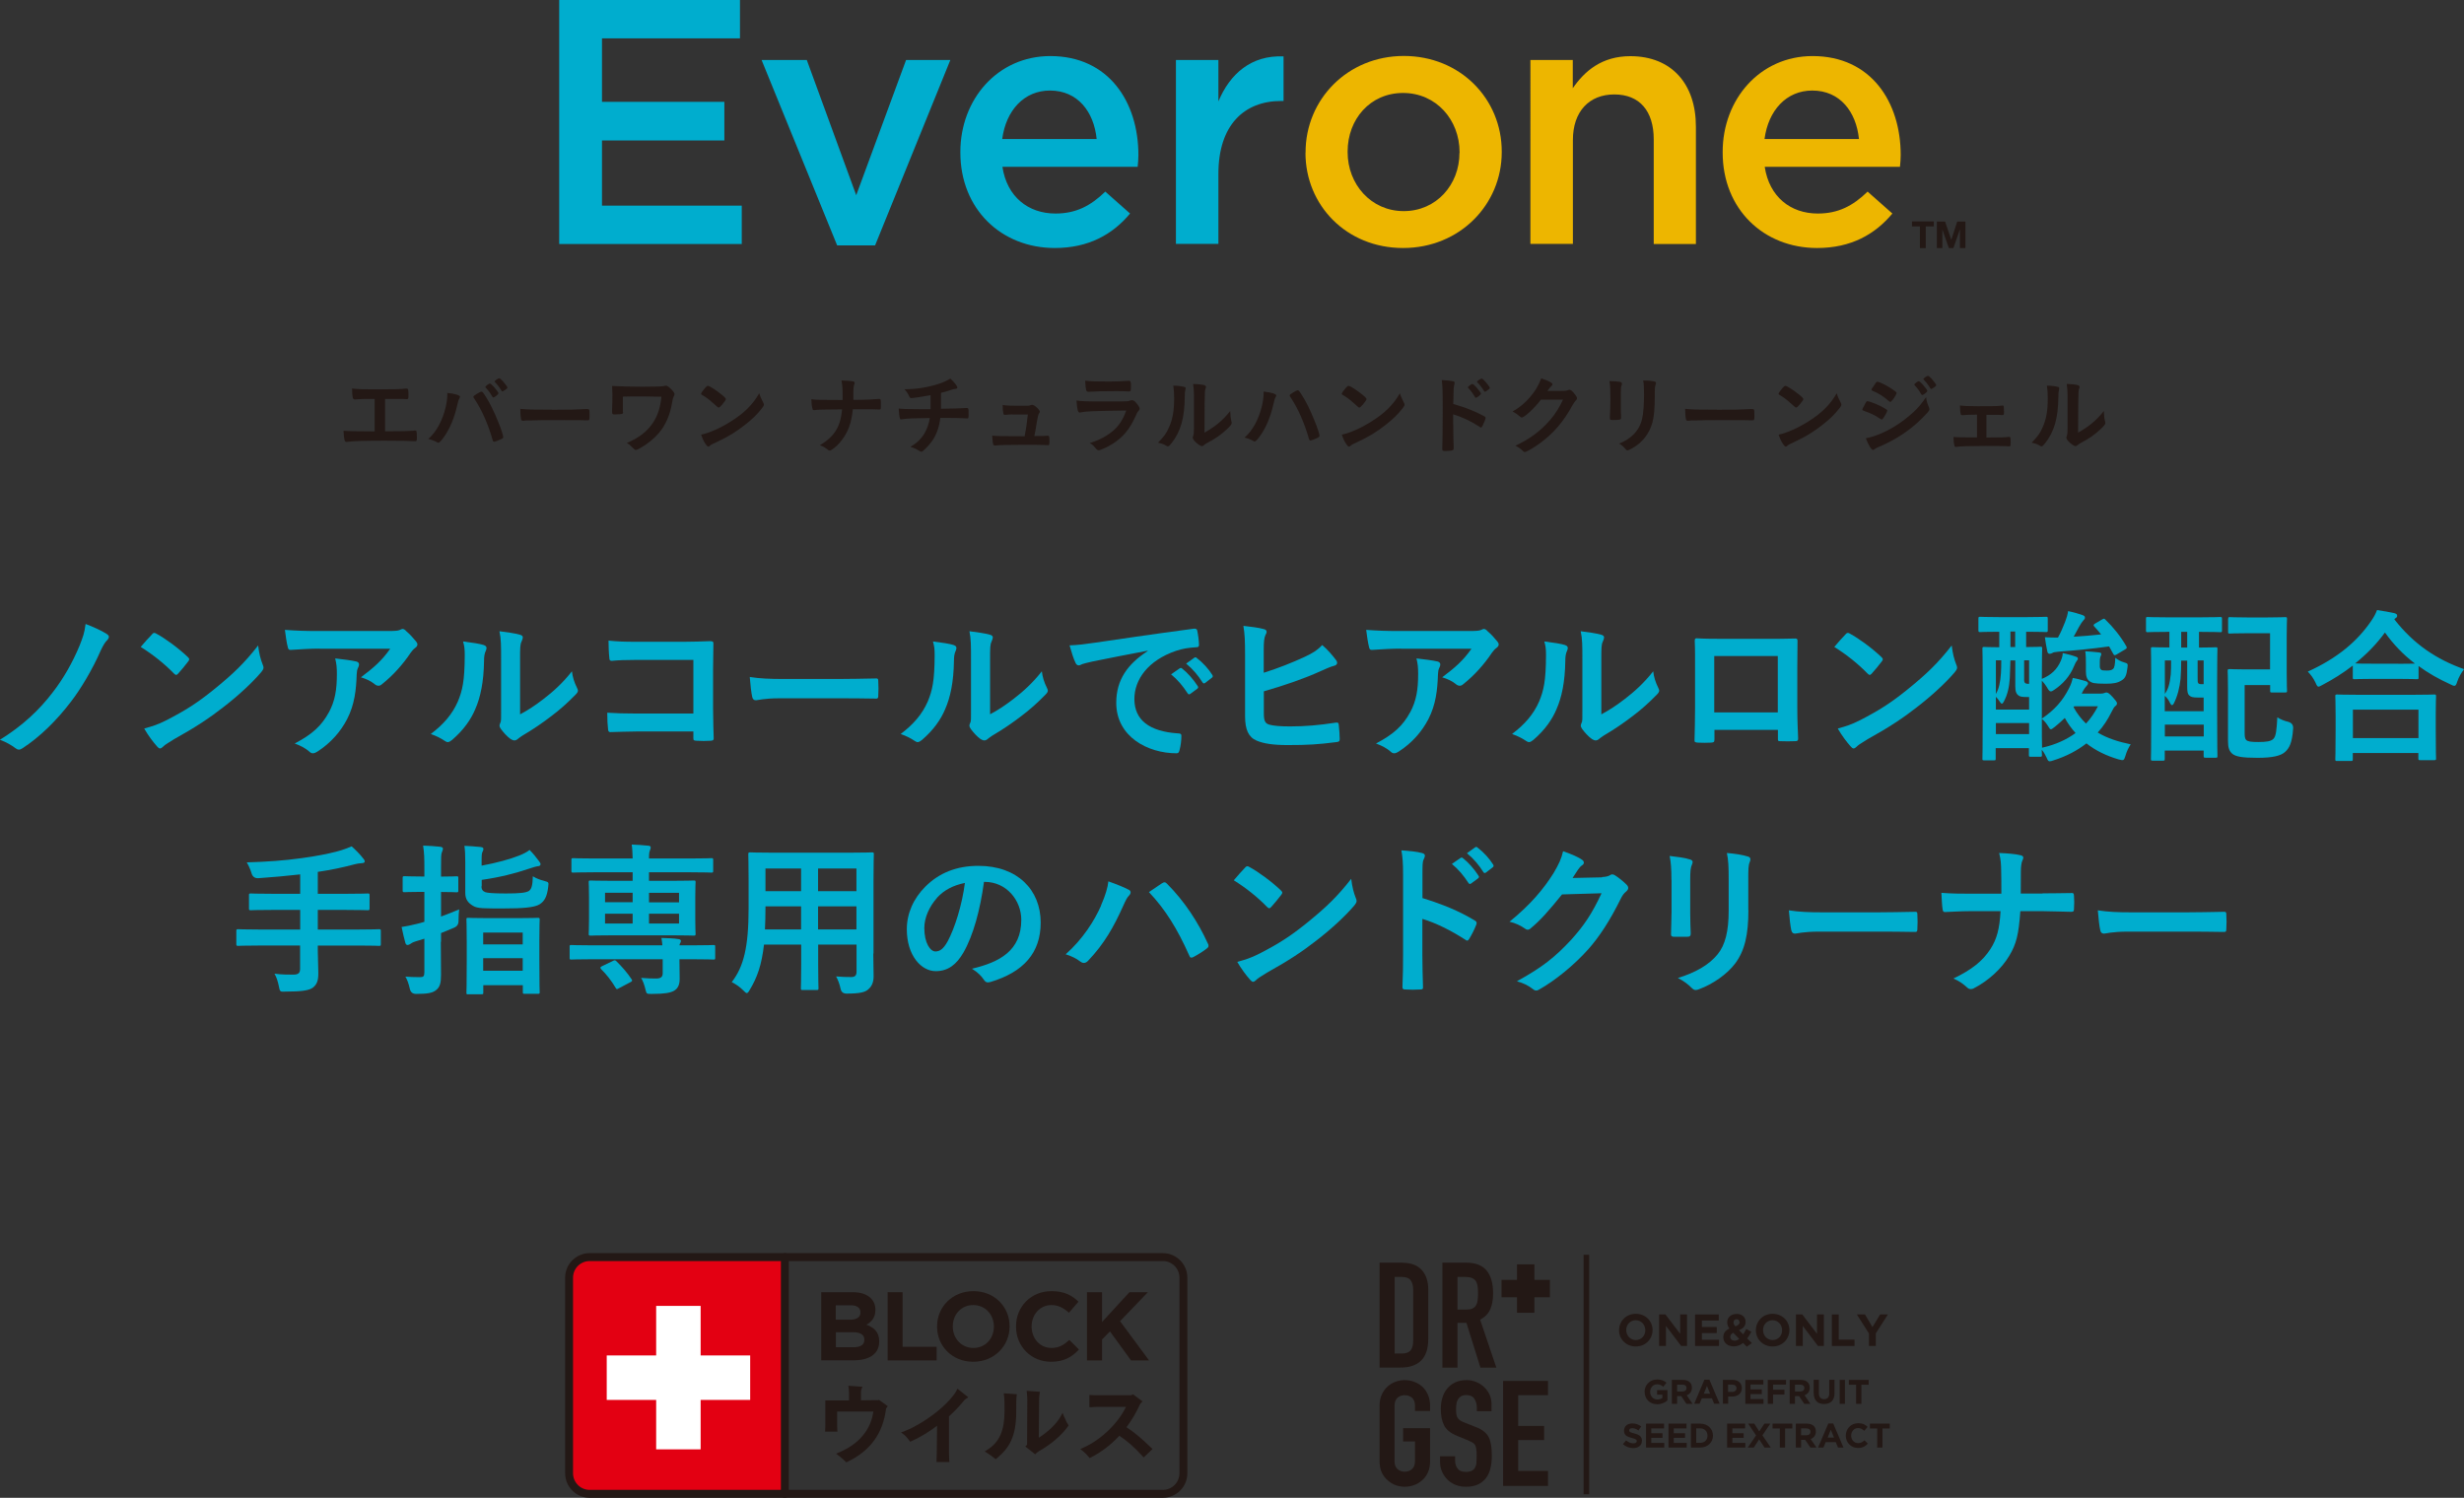 <?xml version="1.0" encoding="UTF-8"?><svg id="_レイヤー_2" xmlns="http://www.w3.org/2000/svg" viewBox="0 0 233.76 142.11"><rect x="0" y="0" width="233.76" height="142.11" fill="#333333" stroke="none"/><defs><style>.cls-1{fill:#00adce;}.cls-2{fill:#fff;}.cls-3{fill:#edb600;}.cls-4{fill:#e30012;}.cls-5{fill:#231815;}.cls-6{stroke-miterlimit:10;stroke-width:.53px;}.cls-6,.cls-7{fill:none;stroke:#231815;}.cls-7{stroke-linecap:round;stroke-linejoin:round;stroke-width:.75px;}</style></defs><g id="_レイヤー_1-2"><path class="cls-1" d="m10.14,60.16c.12.08.19.17.19.26s-.05.17-.11.26c-.28.28-.42.53-.67,1.05-.74,1.71-1.91,3.69-2.87,4.91-1.32,1.72-2.9,3.29-4.56,4.36-.11.08-.22.12-.33.12s-.22-.05-.33-.14c-.37-.28-.9-.59-1.47-.79,2.19-1.36,3.75-2.85,5.01-4.5,1.01-1.3,1.88-2.82,2.56-4.46.29-.76.45-1.13.56-2.03.73.28,1.44.59,2.01.95Z"/><path class="cls-1" d="m14.43,60.17c.06-.08.14-.12.22-.12.06,0,.12.03.2.08.79.42,2.08,1.36,2.96,2.2.09.09.14.15.14.22s-.03.12-.09.2c-.23.31-.74.93-.96,1.16-.08.08-.12.12-.19.12s-.12-.05-.2-.12c-.93-.96-2.05-1.84-3.16-2.53.34-.42.79-.9,1.09-1.21Zm1.35,8.17c1.89-.98,2.9-1.63,4.46-2.88,1.89-1.53,2.93-2.53,4.25-4.22.09.77.23,1.3.43,1.81.05.11.08.2.08.29,0,.14-.08.26-.25.47-.82.96-2.15,2.2-3.57,3.29-1.29,1.01-2.59,1.88-4.68,3.04-.7.42-.9.57-1.04.71-.09.09-.19.16-.28.16-.08,0-.17-.06-.26-.17-.39-.43-.87-1.07-1.24-1.72.79-.22,1.27-.36,2.09-.78Z"/><path class="cls-1" d="m30.33,61.54c-.88,0-1.83.06-2.74.12-.19.02-.25-.09-.28-.23-.12-.43-.22-1.21-.28-1.67,1.05.08,1.91.11,3.15.11h6.65c.65,0,.92-.03,1.07-.09.08-.03.22-.11.29-.11.12,0,.25.09.36.22.34.29.64.62.93.98.08.09.12.19.12.28,0,.12-.08.23-.22.33-.17.12-.29.28-.42.45-.73,1.1-1.69,2.17-2.73,2.99-.09.09-.2.14-.33.14s-.26-.06-.37-.16c-.39-.31-.78-.48-1.29-.64,1.24-.93,2-1.6,2.78-2.71h-6.7Zm.87,6.05c.59-1.1.76-2.15.76-3.66,0-.57-.03-.93-.16-1.46.76.08,1.57.19,2,.29.2.05.26.16.26.29,0,.09-.03.19-.08.28-.11.22-.12.37-.14.64-.05,1.5-.2,2.88-.91,4.26-.6,1.16-1.54,2.26-2.82,3.08-.14.09-.28.16-.43.16-.11,0-.22-.05-.31-.14-.37-.33-.82-.57-1.41-.79,1.69-.88,2.57-1.72,3.24-2.96Z"/><path class="cls-1" d="m45.91,61.21c.26.08.29.26.2.48-.17.34-.19.68-.19,1.05-.03,1.94-.33,3.41-.84,4.56-.4.95-1.08,1.95-2.2,2.91-.16.12-.28.2-.4.2-.09,0-.19-.05-.29-.12-.39-.26-.76-.45-1.32-.65,1.21-.92,2.03-1.86,2.57-3.09.43-1.05.64-1.91.65-4.39,0-.59-.03-.84-.16-1.3.88.11,1.6.22,1.97.34Zm3.44,6.56c.76-.4,1.47-.88,2.2-1.44.93-.71,1.84-1.53,2.71-2.64.06.54.22,1.05.48,1.57.05.11.09.19.09.26,0,.11-.06.22-.23.39-.77.79-1.49,1.43-2.29,2.03-.81.62-1.67,1.22-2.76,1.86-.28.19-.31.22-.45.33-.09.08-.2.12-.31.12-.09,0-.2-.05-.33-.12-.34-.23-.7-.64-.93-.95-.09-.14-.14-.23-.14-.33,0-.08.02-.14.06-.23.11-.2.09-.39.09-1.18v-4.85c0-1.35,0-1.98-.16-2.7.62.08,1.47.19,1.94.33.2.05.28.14.28.26,0,.09-.05.23-.12.39-.14.29-.14.6-.14,1.72v5.18Z"/><path class="cls-1" d="m65.78,62.61h-5.41c-1.05,0-1.78.03-2.33.09-.17,0-.23-.08-.23-.26-.05-.42-.08-1.15-.08-1.66.93.09,1.47.11,2.59.11h4.6c.81,0,1.63-.03,2.45-.06.25,0,.33.06.31.26,0,.82-.03,1.63-.03,2.45v3.71c0,1.13.05,2.37.06,2.81,0,.15-.06.2-.28.22-.43.03-.93.03-1.36,0-.25-.02-.29-.03-.29-.26v-.62h-5.33c-.98,0-1.8.05-2.54.06-.14,0-.2-.06-.22-.23-.05-.4-.08-.96-.08-1.61.73.05,1.63.08,2.85.08h5.32v-5.07Z"/><path class="cls-1" d="m74,66.25c-1.54,0-2.12.19-2.28.19-.19,0-.31-.09-.36-.33-.08-.36-.17-1.08-.23-1.88,1.01.15,1.78.19,3.35.19h4.99c1.18,0,2.37-.03,3.57-.05.23-.02.28.03.28.22.03.47.03.99,0,1.46,0,.19-.06.25-.28.23-1.16-.02-2.31-.03-3.46-.03h-5.58Z"/><path class="cls-1" d="m90.49,61.21c.26.08.29.26.2.48-.17.34-.19.68-.19,1.05-.03,1.94-.33,3.41-.84,4.56-.4.95-1.08,1.95-2.2,2.91-.16.12-.28.2-.4.2-.09,0-.19-.05-.29-.12-.39-.26-.76-.45-1.32-.65,1.21-.92,2.03-1.86,2.57-3.09.43-1.05.64-1.91.65-4.39,0-.59-.03-.84-.16-1.3.88.11,1.6.22,1.97.34Zm3.44,6.56c.76-.4,1.47-.88,2.2-1.44.93-.71,1.84-1.53,2.71-2.64.06.54.22,1.05.48,1.57.05.11.09.19.09.26,0,.11-.06.22-.23.39-.77.79-1.49,1.43-2.29,2.03-.81.62-1.67,1.22-2.76,1.86-.28.19-.31.22-.45.33-.09.08-.2.12-.31.12-.09,0-.2-.05-.33-.12-.34-.23-.7-.64-.93-.95-.09-.14-.14-.23-.14-.33,0-.08.01-.14.06-.23.11-.2.09-.39.09-1.18v-4.85c0-1.35,0-1.98-.15-2.7.62.08,1.47.19,1.94.33.2.05.28.14.28.26,0,.09-.05.23-.12.39-.14.29-.14.6-.14,1.72v5.18Z"/><path class="cls-1" d="m108.86,61.74c-1.89.36-3.55.68-5.21,1.02-.59.14-.74.17-.98.25-.11.05-.22.12-.34.12-.11,0-.23-.09-.29-.23-.2-.42-.37-.96-.57-1.67.79-.03,1.25-.09,2.46-.26,1.91-.28,5.32-.79,9.32-1.32.23-.03.31.06.33.17.08.36.16.93.17,1.36,0,.19-.09.23-.29.23-.73.05-1.22.12-1.89.34-2.64.9-3.95,2.71-3.95,4.57,0,2,1.43,3.08,4.12,3.26.25,0,.34.06.34.23,0,.4-.06.95-.17,1.33-.05.23-.11.33-.29.33-2.73,0-5.72-1.57-5.72-4.79,0-2.2,1.1-3.69,2.98-4.91v-.03Zm3.07,1.67c.08-.06.14-.05.23.03.48.37,1.04.99,1.47,1.66.06.09.06.17-.05.25l-.65.48c-.11.08-.19.06-.26-.05-.46-.71-.96-1.3-1.57-1.8l.82-.57Zm1.38-1.01c.09-.06.14-.05.23.03.57.43,1.13,1.05,1.47,1.6.06.09.08.19-.05.28l-.62.48c-.12.09-.2.05-.26-.05-.42-.67-.92-1.26-1.55-1.78l.78-.56Z"/><path class="cls-1" d="m119.92,63.82c1.36-.43,2.62-.93,3.86-1.5.84-.4,1.22-.65,1.66-1.12.54.45,1.05,1.08,1.29,1.4.19.22.17.48-.14.56-.43.11-.87.33-1.29.51-1.54.7-3.35,1.33-5.4,1.92v2.06c0,.73.11.98.51,1.1.4.11,1.01.17,1.95.17,1.46,0,2.76-.11,4.37-.36.23-.03.26.03.28.22.05.43.09,1.02.09,1.35,0,.2-.09.26-.33.28-1.75.22-2.65.28-4.6.28-1.38,0-2.29-.14-2.95-.42-.78-.33-1.1-1.05-1.1-2.33v-5.72c0-1.47-.03-2.06-.16-2.84.73.08,1.46.17,1.95.31.34.08.28.34.14.57-.12.25-.16.67-.16,1.4v2.16Z"/><path class="cls-1" d="m132.91,61.54c-.88,0-1.83.06-2.74.12-.19.02-.25-.09-.28-.23-.12-.43-.22-1.21-.28-1.67,1.05.08,1.91.11,3.15.11h6.65c.65,0,.92-.03,1.07-.09.08-.03.22-.11.29-.11.12,0,.25.09.36.22.34.29.64.62.93.98.08.09.12.19.12.28,0,.12-.08.23-.22.33-.17.12-.29.28-.42.45-.73,1.1-1.69,2.17-2.73,2.99-.09.09-.2.14-.33.14s-.26-.06-.37-.16c-.39-.31-.78-.48-1.29-.64,1.24-.93,2-1.6,2.78-2.71h-6.7Zm.87,6.05c.59-1.1.76-2.15.76-3.66,0-.57-.03-.93-.16-1.46.76.08,1.57.19,2,.29.2.05.26.16.26.29,0,.09-.03.19-.08.28-.11.22-.12.37-.14.64-.05,1.5-.2,2.88-.91,4.26-.6,1.16-1.54,2.26-2.82,3.08-.14.09-.28.16-.43.16-.11,0-.22-.05-.31-.14-.37-.33-.82-.57-1.41-.79,1.69-.88,2.57-1.72,3.24-2.96Z"/><path class="cls-1" d="m148.49,61.21c.26.08.29.26.2.48-.17.34-.19.68-.19,1.05-.03,1.94-.33,3.41-.84,4.56-.4.95-1.08,1.95-2.2,2.91-.16.12-.28.2-.4.2-.09,0-.19-.05-.29-.12-.39-.26-.76-.45-1.32-.65,1.21-.92,2.03-1.86,2.57-3.09.43-1.05.64-1.91.65-4.39,0-.59-.03-.84-.16-1.3.88.11,1.6.22,1.97.34Zm3.44,6.56c.76-.4,1.47-.88,2.2-1.44.93-.71,1.84-1.53,2.71-2.64.06.54.22,1.05.48,1.57.05.11.09.19.09.26,0,.11-.06.22-.23.39-.77.79-1.49,1.43-2.29,2.03-.81.62-1.67,1.22-2.76,1.86-.28.19-.31.22-.45.33-.09.08-.2.12-.31.12-.09,0-.2-.05-.33-.12-.34-.23-.7-.64-.93-.95-.09-.14-.14-.23-.14-.33,0-.08.02-.14.06-.23.11-.2.09-.39.09-1.18v-4.85c0-1.35,0-1.98-.16-2.7.62.08,1.47.19,1.94.33.2.05.28.14.28.26,0,.09-.05.23-.12.39-.14.29-.14.6-.14,1.72v5.18Z"/><path class="cls-1" d="m162.65,69.23v.92c0,.26-.06.29-.34.31-.39.02-.84.02-1.22,0-.26-.02-.34-.05-.33-.23.02-.81.05-1.91.05-3.08v-3.8c0-.84.01-1.67-.03-2.57,0-.16.06-.22.17-.22.82.05,1.74.05,2.77.05h3.69c1.01,0,2.19,0,2.92-.03.17,0,.22.08.2.31,0,.76-.02,1.6-.02,2.51v3.71c0,1.35.05,2.11.08,2.95,0,.22-.08.26-.29.26-.46.02-.96.02-1.43,0-.19,0-.2-.03-.2-.25v-.82h-6.01Zm6.01-6.99h-6.03v5.35h6.03v-5.35Z"/><path class="cls-1" d="m175.1,60.17c.06-.08.14-.12.22-.12.06,0,.12.03.2.08.79.42,2.08,1.36,2.96,2.2.09.09.14.15.14.22s-.03.12-.09.2c-.23.31-.74.93-.96,1.16-.08.08-.12.12-.19.12s-.12-.05-.2-.12c-.93-.96-2.05-1.84-3.16-2.53.34-.42.79-.9,1.08-1.21Zm1.35,8.17c1.89-.98,2.9-1.63,4.46-2.88,1.89-1.53,2.93-2.53,4.25-4.22.09.77.23,1.3.43,1.81.05.11.08.2.08.29,0,.14-.08.26-.25.47-.82.96-2.15,2.2-3.57,3.29-1.29,1.01-2.59,1.88-4.68,3.04-.7.42-.9.57-1.04.71-.09.09-.19.16-.28.16-.08,0-.17-.06-.26-.17-.39-.43-.87-1.07-1.24-1.72.79-.22,1.27-.36,2.09-.78Z"/><path class="cls-1" d="m192.22,59.92v1.47c.9,0,1.24-.03,1.35-.03.16,0,.17.02.17.17,0,.09-.03.79-.03,2.82v.06c.88-.36,1.46-.9,1.81-1.74.12-.29.17-.51.17-.71.47.11.85.2,1.21.33.19.06.23.12.23.19,0,.08-.02.12-.09.2-.09.11-.17.26-.28.53-.39.95-1.05,1.69-1.89,2.25-.14.09-.23.14-.31.14-.12,0-.22-.12-.37-.4-.12-.2-.31-.45-.48-.62v3.6c1.19-.81,1.97-1.67,2.59-2.9.19-.37.28-.67.34-.96.45.08.82.19,1.19.29.17.06.26.12.26.22,0,.11-.06.17-.17.29-.09.09-.23.28-.37.57l-.06.12h1.81c.17,0,.26-.03.34-.06.05-.02.12-.05.2-.05.12,0,.28.09.6.45.26.29.4.46.4.59,0,.09-.06.19-.17.26-.11.09-.2.25-.34.53-.36.73-.79,1.4-1.32,1.97.88.53,1.92.87,3.13,1.12-.19.28-.39.68-.51,1.12-.14.43-.16.43-.64.31-1.16-.34-2.19-.84-3.05-1.52-.87.68-1.91,1.23-3.12,1.61-.17.06-.28.09-.36.09-.14,0-.19-.09-.31-.37-.12-.26-.26-.5-.45-.73,0,.33.02.46.02.5,0,.15-.02.17-.17.17h-.91c-.14,0-.16-.02-.16-.17v-.65h-3.15v1.01c0,.14-.02.15-.17.15h-.92c-.16,0-.17-.02-.17-.15,0-.11.03-.81.03-4.51v-2.6c0-2.5-.03-3.22-.03-3.33,0-.15.02-.17.17-.17.09,0,.45.03,1.43.03v-1.47h-.06c-1.26,0-1.66.03-1.75.03-.15,0-.17-.02-.17-.19v-1.07c0-.17.02-.19.17-.19.09,0,.5.03,1.75.03h2.73c1.26,0,1.67-.03,1.77-.03.14,0,.16.02.16.19v1.07c0,.17-.02.19-.16.19-.09,0-.51-.03-1.77-.03h-.14Zm-1.49,2.73c-.02.71-.05,1.27-.06,1.69-.05.85-.22,1.58-.57,2.23-.06.12-.12.19-.19.19-.05,0-.09-.05-.16-.14-.12-.19-.26-.37-.4-.51v1.21h3.15v-1.19h-.29c-.28,0-.56-.02-.71-.14-.2-.15-.31-.37-.31-.87v-2.46h-.45Zm-1.38,3.19c.28-.47.42-1.09.48-1.97.02-.33.03-.74.03-1.22h-.51v3.19Zm3.15,3.81v-1.05h-3.15v1.05h3.15Zm-1.32-8.26v-1.47h-.45v1.47h.45Zm.85,1.26v1.58c0,.23-.02.43.06.54.06.08.19.11.33.11h.08v-2.23h-.46Zm4.88,6.9c-.39-.43-.73-.9-1.02-1.43-.28.28-.61.56-.96.85-.19.14-.28.22-.36.22-.09,0-.15-.09-.29-.33-.17-.26-.31-.45-.57-.65,0,1.36,0,2.25.02,2.73,1.32-.29,2.36-.79,3.19-1.4Zm2.54-10.79c.16-.09.19-.08.29.03.73.7,1.44,1.58,1.97,2.5.09.16.09.22-.11.33l-.79.47c-.2.11-.23.11-.33-.06-.12-.23-.25-.46-.39-.7-1.57.22-3.13.37-4.81.5-.33.03-.48.06-.57.12-.08.05-.16.08-.26.08-.09,0-.19-.05-.22-.22-.09-.45-.17-.87-.23-1.35.46.03.84.03,1.24.03.25-.46.45-.9.67-1.47.14-.36.25-.71.29-1.04.59.12.99.25,1.35.37.17.06.25.12.25.25,0,.09-.05.17-.14.25-.09.09-.26.34-.39.57-.19.36-.36.65-.54.99.85-.05,1.72-.12,2.6-.22-.2-.26-.42-.51-.64-.74-.11-.12-.09-.19.06-.28l.68-.4Zm-2.67,8.25l-.06.09c.33.6.73,1.12,1.18,1.55.47-.51.84-1.07,1.13-1.64h-2.25Zm2.43-3.81c0,.14.02.23.11.33.08.08.23.09.54.09s.45-.03.59-.14c.16-.12.2-.43.23-1.07.26.2.5.34.82.43.36.11.39.12.33.53-.09.71-.2.98-.56,1.19-.37.23-.74.31-1.49.31-1.15,0-1.3-.08-1.52-.22-.25-.16-.37-.46-.37-.93v-.71c0-.42,0-.82-.06-1.22.5.03.84.06,1.29.11.19.02.23.08.23.14,0,.08-.02.14-.06.22s-.08.22-.08.53v.42Z"/><path class="cls-1" d="m205.64,59.95c-1.35,0-1.8.03-1.89.03-.14,0-.16-.02-.16-.17v-1.1c0-.16.02-.17.16-.17.09,0,.54.03,1.89.03h3.1c1.33,0,1.8-.03,1.89-.03.16,0,.17.02.17.17v1.1c0,.16-.02.17-.17.17-.09,0-.56-.03-1.89-.03h-.12v1.49c1.08,0,1.47-.03,1.58-.03.16,0,.17.02.17.16,0,.09-.03.81-.03,2.93v2.88c0,3.55.03,4.25.03,4.34,0,.16-.01.17-.17.17h-.95c-.17,0-.19-.02-.19-.17v-.51h-3.69v.79c0,.15-.02.17-.16.17h-.98c-.16,0-.17-.02-.17-.17,0-.11.03-.81.03-4.45v-2.64c0-2.53-.03-3.26-.03-3.35,0-.14.02-.16.17-.16.08,0,.5.03,1.58.03v-1.49h-.19Zm1.29,2.71c0,.57-.02,1.22-.06,1.74-.09.84-.29,1.66-.65,2.36-.05.09-.11.14-.16.14-.06,0-.12-.06-.19-.2-.11-.26-.31-.53-.5-.68v1.46h3.69v-1.3h-.57c-.43,0-.62-.05-.76-.17-.19-.15-.23-.36-.23-.88v-2.45h-.57Zm-1.55,3.18c.34-.51.45-.9.56-1.85.03-.37.03-.87.03-1.33h-.59v3.18Zm3.69,4.03v-1.12h-3.69v1.12h3.69Zm-1.57-8.43v-1.49h-.57v1.49h.57Zm.99,1.22v1.61c0,.36,0,.45.05.53.05.09.14.11.29.11h.23v-2.25h-.57Zm2.9-3.94c0-.16.02-.17.17-.17.09,0,.46.03,1.61.03h1.98c1.15,0,1.53-.03,1.63-.03.17,0,.19.02.19.17,0,.09-.03.56-.03,1.66v3.49c0,1.1.03,1.57.03,1.66,0,.15-.02.17-.19.17h-1.24c-.16,0-.17-.02-.17-.17v-.53h-2.42v4.5c0,.36.02.57.14.7.16.16.47.2,1.16.2.74,0,1.21-.06,1.44-.31.23-.26.29-.77.36-2.03.29.19.67.34,1.05.43q.48.14.45.62c-.09,1.41-.39,1.89-.76,2.23-.4.36-1.15.56-2.61.56s-2.09-.11-2.42-.4c-.28-.26-.39-.56-.39-1.24v-4.82c0-1.12-.03-1.67-.03-1.77,0-.17.02-.19.19-.19.09,0,.54.03,1.47.03h2.36v-3.43h-2.2c-1.15,0-1.52.03-1.61.03-.16,0-.17-.02-.17-.15v-1.24Z"/><path class="cls-1" d="m223.19,63.16c-.9.7-1.86,1.3-2.87,1.83-.19.09-.28.16-.36.16-.11,0-.17-.11-.29-.39-.2-.42-.45-.76-.73-1.04,2.85-1.29,4.7-2.9,5.97-4.74.28-.4.45-.7.6-1.1.6.09,1.18.19,1.63.29.19.06.28.11.28.25,0,.08-.03.16-.15.23-.05.03-.09.06-.12.11,1.84,2.36,4,3.8,6.62,4.73-.26.33-.5.74-.65,1.18-.09.29-.15.4-.28.4-.08,0-.2-.05-.37-.14-1.1-.5-2.11-1.07-3.02-1.74v1.08c0,.16-.02.17-.17.17-.09,0-.51-.03-1.75-.03h-2.4c-1.24,0-1.64.03-1.75.03-.16,0-.17-.02-.17-.17v-1.12Zm-1.47,9.04c-.15,0-.17-.02-.17-.17,0-.09.03-.51.03-2.76v-1.33c0-1.33-.03-1.78-.03-1.88,0-.15.02-.17.17-.17.09,0,.64.03,2.12.03h4.96c1.49,0,2.03-.03,2.12-.03.17,0,.19.02.19.17,0,.09-.03.54-.03,1.64v1.52c0,2.23.03,2.65.03,2.73,0,.16-.02.17-.19.17h-1.32c-.16,0-.17-.02-.17-.17v-.51h-6.22v.59c0,.15-.02.17-.19.17h-1.32Zm1.5-2.17h6.22v-2.7h-6.22v2.7Zm4.29-7.05c.91,0,1.38-.02,1.6-.02-1.12-.85-2.06-1.84-2.85-2.95-.81,1.12-1.77,2.08-2.82,2.93.19.02.62.03,1.67.03h2.4Z"/><path class="cls-1" d="m24.54,89.71c-1.38,0-1.86.03-1.95.03-.15,0-.17-.02-.17-.17v-1.24c0-.15.02-.17.17-.17.09,0,.57.03,1.95.03h3.94v-1.86h-2.57c-1.52,0-2.03.03-2.12.03-.16,0-.17-.02-.17-.19v-1.24c0-.14.02-.16.17-.16.09,0,.6.03,2.12.03h2.57v-1.84c-1.3.15-2.6.26-3.97.36q-.5.02-.64-.45c-.12-.4-.29-.77-.46-1.05,1.98-.06,3.52-.17,5.19-.4,1.47-.2,2.54-.42,3.38-.64.54-.14.98-.31,1.38-.48.42.37.82.79,1.1,1.15.09.11.14.17.14.29,0,.08-.09.15-.26.15-.2.02-.39.03-.73.12-1.09.29-2.22.53-3.46.71v2.08h2.63c1.5,0,2.02-.03,2.11-.03.16,0,.17.02.17.16v1.24c0,.17-.02.19-.17.19-.09,0-.6-.03-2.11-.03h-2.63v1.86h3.86c1.38,0,1.86-.03,1.95-.03.15,0,.17.02.17.17v1.24c0,.16-.02.17-.17.17-.09,0-.57-.03-1.95-.03h-3.86v.51c0,.73.05,1.44.05,2.11s-.11,1.04-.5,1.36c-.36.28-1.07.39-2.65.39-.46.02-.5.02-.59-.48-.09-.46-.23-.91-.42-1.22.71.09,1.29.09,1.78.09.53,0,.65-.19.65-.57v-2.19h-3.94Z"/><path class="cls-1" d="m41.82,89.35c0,1.08.02,2.37.02,3.13s-.09,1.19-.51,1.49c-.33.25-.82.33-1.86.33q-.48,0-.59-.48c-.11-.5-.26-.9-.42-1.16.42.03.82.05,1.38.05.33,0,.42-.08.42-.47v-3.18l-.84.26c-.28.09-.4.17-.51.25-.08.05-.17.09-.25.09-.09,0-.15-.05-.2-.19-.12-.42-.25-.98-.36-1.52.5-.08.88-.15,1.43-.29.22-.05.47-.12.73-.2v-2.84h-.34c-1.1,0-1.44.03-1.53.03-.17,0-.19-.02-.19-.17v-1.18c0-.15.02-.17.19-.17.09,0,.43.03,1.53.03h.34v-.73c0-.99-.01-1.49-.12-2.2.59.02,1.12.05,1.63.11.16.02.25.09.25.17,0,.12-.05.22-.09.33-.09.19-.09.51-.09,1.57v.76c1.02,0,1.38-.03,1.47-.03.16,0,.17.02.17.17v1.18c0,.16-.02.17-.17.17-.09,0-.45-.03-1.47-.03v2.33c.59-.22,1.19-.45,1.72-.68-.03.28-.06.68-.06,1.07q.02.5-.45.68l-1.21.5v.84Zm3.86-5.26c0,.34.14.46.37.56.19.06.68.12,1.95.12s1.91-.06,2.19-.25c.26-.2.33-.54.36-1.38.31.19.65.33,1.12.45.39.11.39.12.34.54-.11.95-.36,1.38-.82,1.67-.5.31-1.66.39-3.36.39-1.91,0-2.53.02-2.96-.25-.46-.28-.73-.6-.73-1.24v-2.93c0-.67-.02-1.09-.08-1.52.5.02,1.02.06,1.52.11.2.02.28.08.28.17,0,.12-.03.19-.08.28-.06.12-.09.22-.09.81v.51c1.41-.26,2.73-.62,3.57-.96.43-.17.78-.36.98-.53.36.36.65.73.9,1.07.09.12.14.19.14.28,0,.14-.11.19-.31.2-.15.02-.42.11-.76.22-1.33.45-2.71.81-4.51,1.07v.6Zm-1.27,10.25c-.14,0-.16-.02-.16-.15,0-.11.03-.57.03-3.1v-1.61c0-1.64-.03-2.12-.03-2.23,0-.16.02-.17.16-.17.11,0,.56.03,1.88.03h2.84c1.33,0,1.78-.03,1.88-.03.17,0,.19.02.19.17,0,.09-.03.59-.03,1.98v1.84c0,2.51.03,2.98.03,3.07,0,.14-.02.15-.19.15h-1.24c-.16,0-.17-.02-.17-.15v-.67h-3.75v.71c0,.14-.02.15-.17.15h-1.26Zm1.43-4.74h3.75v-1.12h-3.75v1.12Zm3.75,2.5v-1.19h-3.75v1.19h3.75Z"/><path class="cls-1" d="m62.84,89.69c-.02-.25-.05-.43-.09-.7.57.02,1.16.03,1.63.11.14.02.22.09.22.17s-.03.14-.08.23c-.03.06-.05.11-.06.19h1.29c1.38,0,1.84-.03,1.94-.03.16,0,.16.02.16.17v1.02c0,.17,0,.19-.16.19-.09,0-.56-.03-1.94-.03h-1.29v.22c0,.62.02,1.1.02,1.64,0,.59-.19.95-.57,1.15-.33.17-.82.28-2.09.28-.46,0-.48,0-.57-.36-.11-.5-.28-.93-.43-1.16.56.05,1.1.06,1.41.06.45,0,.64-.14.64-.5v-1.33h-6.73c-1.38,0-1.84.03-1.94.03-.16,0-.16-.02-.16-.19v-1.02c0-.15,0-.17.16-.17.09,0,.56.03,1.94.03h6.73Zm-4.65-.95c-1.52,0-2.06.03-2.15.03-.17,0-.19-.02-.19-.17,0-.11.03-.5.03-1.4v-2.05c0-.95-.03-1.33-.03-1.44,0-.16.02-.17.19-.17.09,0,.64.03,2.15.03h1.83v-.81h-3.67c-1.4,0-1.88.03-1.97.03-.16,0-.17-.02-.17-.17v-1.01c0-.17.02-.19.17-.19.09,0,.57.03,1.97.03h3.67c-.02-.56-.03-.93-.09-1.32.54.02,1.07.05,1.6.11.14.02.2.06.2.16,0,.12-.05.2-.08.31-.05.11-.08.29-.08.74h3.94c1.41,0,1.89-.03,1.98-.03.16,0,.17.02.17.19v1.01c0,.15-.02.17-.17.17-.09,0-.57-.03-1.98-.03h-3.94v.81h2.08c1.52,0,2.06-.03,2.17-.03.16,0,.17.02.17.17,0,.09-.03.5-.03,1.4v2.09c0,.9.03,1.3.03,1.4,0,.15-.02.17-.17.17-.11,0-.65-.03-2.17-.03h-5.46Zm-.05,2.43c.19-.09.22-.08.34.03.51.5,1.04,1.1,1.44,1.71.09.14.06.19-.12.28l-1.08.57c-.19.11-.22.12-.31-.03-.4-.68-.88-1.29-1.38-1.78-.12-.14-.09-.19.08-.28l1.04-.5Zm1.88-5.57v-.9h-2.62v.9h2.62Zm0,2.02v-.93h-2.62v.93h2.62Zm1.55-2.91v.9h2.85v-.9h-2.85Zm2.85,1.98h-2.85v.93h2.85v-.93Z"/><path class="cls-1" d="m82.85,90.47c0,.71.03,1.5.03,2.14,0,.57-.16.96-.51,1.26-.29.26-.76.4-2.05.4q-.48,0-.57-.45c-.11-.5-.25-.85-.43-1.18.63.05.93.06,1.44.06.36,0,.5-.16.5-.51v-2.57h-3.64v1.85c0,1.5.03,2.2.03,2.29,0,.15-.02.17-.17.17h-1.33c-.16,0-.17-.02-.17-.17,0-.11.03-.79.03-2.29v-1.85h-3.53c-.22,1.92-.64,3.12-1.35,4.29-.12.22-.2.31-.28.31s-.16-.08-.33-.25c-.37-.37-.73-.6-1.1-.79,1.13-1.46,1.6-3.3,1.6-7.04v-2.54c0-1.61-.03-2.45-.03-2.54,0-.17.02-.19.19-.19.09,0,.64.03,2.12.03h7.29c1.5,0,2.03-.03,2.14-.03.16,0,.17.02.17.19,0,.09-.03.93-.03,2.54v6.87Zm-6.85-2.29v-2.19h-3.38v.17c0,.74-.02,1.41-.05,2.02h3.43Zm0-3.63v-2.15h-3.38v2.15h3.38Zm1.61-2.15v2.15h3.64v-2.15h-3.64Zm3.64,5.78v-2.19h-3.64v2.19h3.64Z"/><path class="cls-1" d="m93.35,83.68c-.36,2.64-1.01,5.05-1.94,6.68-.67,1.16-1.47,1.78-2.64,1.78-1.36,0-2.74-1.46-2.74-3.98,0-1.49.63-2.91,1.75-4.03,1.3-1.3,2.95-1.98,5.04-1.98,3.72,0,5.91,2.29,5.91,5.38,0,2.88-1.63,4.7-4.77,5.64-.33.09-.47.03-.67-.28-.17-.26-.5-.62-1.08-.98,2.62-.62,4.68-1.71,4.68-4.64,0-1.84-1.4-3.6-3.47-3.6h-.06Zm-4.45,1.5c-.74.84-1.21,1.88-1.21,2.87,0,1.43.57,2.22,1.05,2.22.4,0,.74-.2,1.16-.95.68-1.26,1.38-3.49,1.64-5.55-1.08.22-1.95.65-2.65,1.41Z"/><path class="cls-1" d="m104.45,85.91c.42-.95.65-1.74.7-2.29.79.28,1.49.56,1.92.79.14.06.19.16.19.25,0,.11-.06.22-.15.31-.17.17-.29.39-.54.95-.92,2.06-1.83,3.64-3.32,5.21-.14.16-.28.23-.43.23-.12,0-.23-.05-.36-.15-.31-.25-.81-.5-1.36-.67,1.63-1.44,2.74-3.21,3.36-4.62Zm5.8-2.11c.08-.06.16-.09.22-.09.08,0,.14.03.23.12,1.69,1.69,2.99,3.71,3.89,5.69.05.08.06.14.06.22,0,.09-.05.17-.16.25-.29.23-.79.56-1.29.82-.2.09-.31.06-.37-.14-1.15-2.59-2.29-4.4-3.83-6.03.56-.37.98-.67,1.24-.84Z"/><path class="cls-1" d="m118.13,82.31c.06-.08.14-.12.22-.12.06,0,.12.03.2.08.79.42,2.08,1.36,2.96,2.2.09.09.14.15.14.22s-.03.12-.09.2c-.23.31-.74.93-.96,1.16-.08.08-.12.12-.19.12s-.12-.05-.2-.12c-.93-.96-2.05-1.84-3.16-2.53.34-.42.79-.9,1.08-1.21Zm1.35,8.17c1.89-.98,2.9-1.63,4.46-2.88,1.89-1.53,2.93-2.53,4.25-4.22.09.77.23,1.3.43,1.81.05.11.08.2.08.29,0,.14-.08.26-.25.47-.82.96-2.15,2.2-3.57,3.29-1.29,1.01-2.59,1.88-4.68,3.04-.7.42-.9.57-1.04.71-.09.09-.19.16-.28.16-.08,0-.17-.06-.26-.17-.39-.43-.87-1.07-1.24-1.72.79-.22,1.27-.36,2.09-.78Z"/><path class="cls-1" d="m134.96,85.21c1.89.59,3.4,1.19,4.93,2.11.17.09.25.2.17.4-.2.51-.45.99-.67,1.35-.06.11-.12.17-.2.17-.05,0-.11-.02-.17-.08-1.43-.92-2.82-1.6-4.08-1.98v3.43c0,1.01.03,1.92.06,3.04.02.19-.06.23-.28.23-.45.03-.93.03-1.38,0-.22,0-.29-.05-.29-.23.05-1.15.06-2.06.06-3.05v-7.63c0-1.16-.05-1.67-.16-2.29.71.05,1.49.12,1.94.25.22.05.29.14.29.26,0,.09-.05.22-.12.36-.11.2-.11.59-.11,1.46v2.22Zm3.61-3.81c.08-.06.14-.05.23.03.48.37,1.04.99,1.47,1.66.06.09.06.17-.05.25l-.65.48c-.11.08-.19.06-.26-.05-.46-.71-.96-1.3-1.57-1.8l.82-.57Zm1.38-1.01c.09-.06.14-.05.23.03.57.43,1.13,1.05,1.47,1.6.06.09.08.19-.05.28l-.62.48c-.12.09-.2.05-.26-.05-.42-.67-.92-1.26-1.55-1.78l.78-.56Z"/><path class="cls-1" d="m152,83.21c.4-.02.6-.08.77-.19.06-.05.12-.06.2-.06s.16.03.25.09c.39.25.74.54,1.05.84.14.12.2.25.2.36,0,.12-.08.23-.19.33-.22.17-.37.39-.51.67-1.04,2.11-2.03,3.61-3.07,4.79-1.33,1.5-3.18,3.01-4.71,3.86-.09.06-.17.08-.25.08-.12,0-.23-.06-.36-.17-.39-.31-.87-.54-1.47-.71,2.42-1.33,3.64-2.31,5.16-3.95,1.22-1.36,1.94-2.42,2.87-4.4l-3.75.11c-1.27,1.57-2.05,2.45-2.93,3.18-.11.11-.22.17-.33.17-.08,0-.16-.03-.23-.09-.39-.28-.96-.56-1.49-.67,2.01-1.64,3.21-3.08,4.17-4.6.51-.87.74-1.35.91-2.09.88.31,1.47.57,1.81.82.11.08.16.17.16.26s-.05.19-.17.26c-.16.09-.26.26-.39.42-.17.26-.33.5-.51.78l2.79-.06Z"/><path class="cls-1" d="m158.57,83.47c0-1.07-.05-1.66-.17-2.26.65.08,1.47.17,1.92.33.19.05.26.14.26.25,0,.08-.03.15-.06.23-.14.29-.17.68-.17,1.47v3.13c0,.81.03,1.41.05,1.95,0,.23-.09.31-.34.31h-1.24c-.22,0-.31-.08-.29-.26,0-.54.05-1.44.05-2.11v-3.04Zm7.3,2.9c0,2.29-.34,3.83-1.26,5.05-.76,1.01-2.11,1.95-3.41,2.43-.12.05-.23.08-.33.08-.12,0-.23-.05-.37-.19-.37-.37-.77-.67-1.32-.95,1.66-.51,2.96-1.24,3.78-2.26.71-.88,1.04-2.17,1.04-4.14v-2.93c0-1.33-.03-1.83-.17-2.53.74.06,1.49.17,2.01.34.16.05.22.14.22.26,0,.08-.02.17-.06.25-.14.33-.14.73-.14,1.69v2.88Z"/><path class="cls-1" d="m172.58,88.39c-1.54,0-2.12.19-2.28.19-.19,0-.31-.09-.36-.33-.08-.36-.17-1.08-.23-1.88,1.01.15,1.78.19,3.35.19h4.99c1.18,0,2.37-.03,3.57-.05.23-.02.28.03.28.22.03.47.03.99,0,1.46,0,.19-.06.25-.28.23-1.16-.02-2.31-.03-3.46-.03h-5.58Z"/><path class="cls-1" d="m193.77,84.76c.87,0,1.89-.02,2.7-.03.22-.02.28.02.29.28.03.39.03.82,0,1.21,0,.25-.06.29-.29.29-.56,0-1.74-.06-2.6-.06h-2.2c-.16,2.25-.39,3.13-1.05,4.23-.73,1.23-1.97,2.36-3.3,3.05-.12.08-.23.11-.36.11s-.23-.05-.34-.15c-.39-.36-.76-.62-1.3-.85,1.75-.84,2.78-1.66,3.52-2.81.6-.93.87-1.94.95-3.58h-2.99c-.76,0-1.64.06-2.23.08-.2.02-.25-.06-.28-.29-.05-.31-.08-.96-.11-1.53,1.01.08,1.88.08,2.64.08h3.05c0-.77,0-1.61-.02-2.29-.01-.5-.03-.95-.19-1.57.78.03,1.57.09,2.06.22.17.05.23.11.23.22,0,.09-.05.2-.11.34-.06.14-.12.51-.12.95,0,.73,0,1.24-.01,2.12h2.08Z"/><path class="cls-1" d="m201.89,88.39c-1.54,0-2.12.19-2.28.19-.19,0-.31-.09-.36-.33-.08-.36-.17-1.08-.23-1.88,1.01.15,1.78.19,3.35.19h4.99c1.18,0,2.37-.03,3.57-.05.23-.02.28.03.28.22.03.47.03.99,0,1.46,0,.19-.06.25-.28.23-1.16-.02-2.31-.03-3.46-.03h-5.58Z"/><path class="cls-5" d="m130.88,129.76v-9.96h2.11c.82,0,1.44.22,1.87.67.42.45.64,1.08.64,1.9v4.66c0,.93-.23,1.62-.68,2.06s-1.1.66-1.95.66h-1.99Zm1.43-8.62v7.28h.66c.4,0,.69-.1.85-.3.17-.2.25-.52.25-.94v-4.8c0-.39-.08-.69-.24-.91-.16-.21-.45-.32-.87-.32h-.66Z"/><path class="cls-5" d="m136.84,129.76v-9.96h2.29c1.68,0,2.52.97,2.52,2.92,0,.59-.09,1.09-.27,1.5-.18.41-.5.74-.96.99l1.54,4.55h-1.51l-1.33-4.25h-.85v4.25h-1.43Zm1.43-8.62v3.11h.81c.25,0,.45-.03.6-.1.15-.07.27-.17.35-.3.07-.13.13-.29.15-.48.03-.19.04-.41.04-.67s-.01-.47-.04-.66c-.03-.19-.08-.36-.17-.5-.18-.26-.51-.39-1.01-.39h-.74Z"/><path class="cls-5" d="m130.88,133.37c0-.4.07-.76.21-1.06.14-.31.33-.56.56-.77.22-.2.48-.35.76-.45.28-.1.57-.15.86-.15s.58.05.86.15c.28.1.54.25.78.45.22.2.41.46.55.77.14.31.21.66.21,1.06v.5h-1.43v-.5c0-.34-.1-.6-.29-.76-.19-.16-.42-.24-.68-.24s-.49.08-.68.24c-.19.16-.29.42-.29.76v5.26c0,.35.1.6.29.76.19.16.42.24.68.24s.49-.08.68-.24c.19-.16.29-.42.29-.76v-1.87h-1.13v-1.26h2.56v3.13c0,.42-.07.78-.21,1.08-.14.3-.32.55-.55.74-.23.21-.49.36-.78.46-.28.1-.57.15-.86.15s-.58-.05-.86-.15c-.28-.1-.54-.26-.76-.46-.23-.2-.42-.44-.56-.74-.14-.3-.21-.66-.21-1.08v-5.26Z"/><path class="cls-5" d="m141.54,133.89h-1.43v-.32c0-.33-.08-.61-.23-.85-.15-.24-.41-.36-.78-.36-.2,0-.35.04-.48.11-.12.07-.22.17-.29.28-.07.12-.13.26-.15.41-.03.15-.04.31-.04.48,0,.2,0,.36.02.49.01.13.05.25.1.35.06.1.14.19.24.27.11.07.25.15.44.22l1.09.43c.32.12.57.26.77.43.2.16.35.35.46.57.1.22.17.48.21.76.04.28.06.61.06.97,0,.42-.04.81-.13,1.17-.08.36-.22.66-.41.92-.2.26-.45.47-.77.62-.32.15-.7.22-1.16.22-.35,0-.67-.06-.97-.18-.3-.12-.56-.29-.77-.5-.21-.21-.38-.46-.51-.75-.13-.28-.19-.59-.19-.93v-.53h1.43v.45c0,.26.08.5.23.71.15.21.41.32.78.32.24,0,.43-.04.57-.11.14-.07.24-.17.31-.3.07-.13.12-.29.13-.47s.02-.38.02-.61c0-.26,0-.48-.03-.64-.02-.17-.06-.3-.11-.41-.07-.1-.15-.19-.26-.25-.11-.06-.25-.13-.43-.21l-1.02-.42c-.62-.25-1.03-.58-1.24-1-.21-.41-.31-.93-.31-1.56,0-.37.05-.73.15-1.06.1-.34.26-.63.46-.87.2-.24.45-.44.75-.58.3-.14.66-.22,1.08-.22.35,0,.68.07.97.2.29.13.55.3.76.52.43.45.64.96.64,1.54v.7Z"/><polygon class="cls-5" points="142.6 140.98 142.6 131.02 146.86 131.02 146.86 132.37 144.03 132.37 144.03 135.29 146.49 135.29 146.49 136.63 144.03 136.63 144.03 139.56 146.86 139.56 146.86 140.98 142.6 140.98"/><rect class="cls-5" x="143.92" y="119.96" width="1.65" height="4.59"/><rect class="cls-5" x="142.45" y="121.43" width="4.59" height="1.65"/><path class="cls-5" d="m156.02,132.06h0c0-.65.5-1.18,1.19-1.18.41,0,.65.11.89.31l-.31.38c-.17-.15-.33-.23-.59-.23-.36,0-.65.32-.65.71h0c0,.42.29.73.69.73.18,0,.34-.05.47-.14v-.32h-.5v-.43h.98v.98c-.23.2-.55.36-.97.36-.71,0-1.19-.5-1.19-1.17"/><path class="cls-5" d="m158.62,130.92h1.04c.29,0,.51.08.66.23.13.13.19.3.19.52h0c0,.37-.2.6-.49.71l.55.81h-.58l-.49-.73h-.39v.73h-.5v-2.27Zm1,1.1c.24,0,.38-.13.38-.32h0c0-.22-.15-.33-.39-.33h-.5v.65h.51Z"/><path class="cls-5" d="m161.71,130.9h.46l.97,2.28h-.52l-.21-.51h-.96l-.21.51h-.51l.97-2.28Zm.53,1.33l-.3-.74-.3.74h.6Z"/><path class="cls-5" d="m163.45,130.92h.93c.54,0,.87.32.87.78h0c0,.53-.41.8-.92.8h-.38v.68h-.5v-2.27Zm.89,1.14c.25,0,.4-.15.4-.34h0c0-.23-.16-.35-.41-.35h-.39v.69h.4Z"/><polygon class="cls-5" points="165.58 130.92 167.29 130.92 167.29 131.36 166.07 131.36 166.07 131.82 167.14 131.82 167.14 132.27 166.07 132.27 166.07 132.74 167.3 132.74 167.3 133.19 165.58 133.19 165.58 130.92"/><polygon class="cls-5" points="167.71 130.92 169.44 130.92 169.44 131.37 168.21 131.37 168.21 131.85 169.29 131.85 169.29 132.31 168.21 132.31 168.21 133.19 167.71 133.19 167.71 130.92"/><path class="cls-5" d="m169.8,130.92h1.04c.29,0,.51.08.66.23.13.13.19.3.19.52h0c0,.37-.2.6-.49.71l.55.81h-.58l-.49-.73h-.39v.73h-.5v-2.27Zm1,1.1c.24,0,.38-.13.38-.32h0c0-.22-.15-.33-.39-.33h-.5v.65h.51Z"/><path class="cls-5" d="m172.06,132.21v-1.3h.5v1.28c0,.37.18.56.49.56s.49-.18.49-.54v-1.3h.5v1.28c0,.69-.39,1.02-.99,1.02s-.98-.34-.98-1.01"/><rect class="cls-5" x="174.53" y="130.92" width=".5" height="2.27"/><polygon class="cls-5" points="176.09 131.38 175.4 131.38 175.4 130.92 177.28 130.92 177.28 131.38 176.59 131.38 176.59 133.19 176.09 133.19 176.09 131.38"/><path class="cls-5" d="m153.97,137.01l.3-.35c.2.17.42.28.68.28.2,0,.33-.08.33-.21h0c0-.13-.08-.2-.46-.3-.46-.12-.75-.24-.75-.69h0c0-.42.33-.69.79-.69.33,0,.61.1.84.29l-.26.38c-.2-.14-.4-.22-.59-.22s-.29.09-.29.2h0c0,.16.1.2.49.3.46.12.72.29.72.68h0c0,.46-.34.71-.83.71-.34,0-.69-.12-.96-.36"/><polygon class="cls-5" points="156.16 135.07 157.87 135.07 157.87 135.52 156.66 135.52 156.66 135.98 157.72 135.98 157.72 136.42 156.66 136.42 156.66 136.9 157.89 136.9 157.89 137.34 156.16 137.34 156.16 135.07"/><polygon class="cls-5" points="158.29 135.07 160 135.07 160 135.52 158.79 135.52 158.79 135.98 159.86 135.98 159.86 136.42 158.79 136.42 158.79 136.9 160.02 136.9 160.02 137.34 158.29 137.34 158.29 135.07"/><path class="cls-5" d="m160.42,135.07h.88c.71,0,1.21.49,1.21,1.13h0c0,.64-.49,1.14-1.21,1.14h-.88v-2.27Zm.5.45v1.37h.39c.41,0,.68-.28.68-.68h0c0-.41-.28-.69-.68-.69h-.39Z"/><polygon class="cls-5" points="163.85 135.07 165.56 135.07 165.56 135.52 164.35 135.52 164.35 135.98 165.42 135.98 165.42 136.42 164.35 136.42 164.35 136.9 165.58 136.9 165.58 137.34 163.85 137.34 163.85 135.07"/><polygon class="cls-5" points="167.95 135.07 167.2 136.18 167.99 137.34 167.4 137.34 166.89 136.56 166.38 137.34 165.81 137.34 166.6 136.19 165.85 135.07 166.43 135.07 166.9 135.81 167.39 135.07 167.95 135.07"/><polygon class="cls-5" points="168.85 135.53 168.16 135.53 168.16 135.07 170.04 135.07 170.04 135.53 169.35 135.53 169.35 137.34 168.85 137.34 168.85 135.53"/><path class="cls-5" d="m170.38,135.07h1.04c.29,0,.51.08.66.23.13.13.19.3.19.52h0c0,.37-.2.6-.49.71l.55.81h-.58l-.49-.73h-.39v.73h-.5v-2.27Zm1,1.1c.24,0,.38-.13.38-.32h0c0-.22-.15-.33-.39-.33h-.5v.65h.51Z"/><path class="cls-5" d="m173.46,135.06h.46l.97,2.28h-.52l-.21-.51h-.96l-.21.51h-.51l.97-2.28Zm.53,1.33l-.3-.74-.3.74h.6Z"/><path class="cls-5" d="m175.11,136.21h0c0-.65.49-1.18,1.18-1.18.43,0,.68.14.89.35l-.32.37c-.18-.16-.35-.26-.58-.26-.38,0-.66.32-.66.71h0c0,.4.27.72.66.72.26,0,.42-.1.6-.27l.32.32c-.23.25-.49.41-.93.41-.67,0-1.16-.52-1.16-1.17"/><polygon class="cls-5" points="178.09 135.53 177.4 135.53 177.4 135.07 179.28 135.07 179.28 135.53 178.59 135.53 178.59 137.34 178.09 137.34 178.09 135.53"/><path class="cls-5" d="m153.6,126.21h0c0-.86.67-1.56,1.59-1.56s1.59.69,1.59,1.54h0c0,.86-.67,1.56-1.59,1.56s-1.59-.69-1.59-1.54m2.49,0h0c0-.52-.38-.95-.91-.95s-.9.42-.9.93h0c0,.52.38.95.91.95s.9-.42.9-.93"/><polygon class="cls-5" points="157.4 124.71 158 124.71 159.4 126.55 159.4 124.71 160.05 124.71 160.05 127.7 159.49 127.7 158.05 125.8 158.05 127.7 157.4 127.7 157.4 124.71"/><polygon class="cls-5" points="160.81 124.71 163.06 124.71 163.06 125.29 161.46 125.29 161.46 125.9 162.87 125.9 162.87 126.48 161.46 126.48 161.46 127.11 163.08 127.11 163.08 127.7 160.81 127.7 160.81 124.71"/><path class="cls-5" d="m165.37,127.41c-.24.2-.53.33-.88.33-.57,0-1-.33-1-.86h0c0-.39.2-.66.58-.83-.15-.21-.21-.39-.21-.6h0c0-.42.33-.79.91-.79.51,0,.84.33.84.75h0c0,.41-.26.65-.63.79l.4.4c.1-.15.2-.33.29-.51l.48.27c-.12.21-.24.43-.39.63l.44.44-.48.34-.35-.35Zm-.37-.38l-.57-.58c-.2.1-.28.25-.28.39h0c0,.22.18.36.42.36.15,0,.29-.06.43-.17m.03-1.58h0c0-.18-.12-.29-.28-.29-.18,0-.29.12-.29.3h0c0,.14.05.24.18.38.26-.1.4-.21.4-.4"/><path class="cls-5" d="m166.58,126.21h0c0-.86.67-1.56,1.59-1.56s1.59.69,1.59,1.54h0c0,.86-.67,1.56-1.59,1.56s-1.59-.69-1.59-1.54m2.49,0h0c0-.52-.38-.95-.91-.95s-.9.42-.9.93h0c0,.52.38.95.91.95s.9-.42.9-.93"/><polygon class="cls-5" points="170.38 124.71 170.98 124.71 172.38 126.55 172.38 124.71 173.03 124.71 173.03 127.7 172.47 127.7 171.03 125.8 171.03 127.7 170.38 127.7 170.38 124.71"/><polygon class="cls-5" points="173.79 124.71 174.44 124.71 174.44 127.1 175.94 127.1 175.94 127.7 173.79 127.7 173.79 124.71"/><polygon class="cls-5" points="177.31 126.52 176.16 124.71 176.93 124.71 177.64 125.91 178.37 124.71 179.11 124.71 177.96 126.5 177.96 127.7 177.31 127.7 177.31 126.52"/><line class="cls-6" x1="150.5" y1="141.77" x2="150.5" y2="119.05"/><path class="cls-4" d="m74.46,119.27v22.46h-18.52c-1.08,0-1.96-.87-1.96-1.95v-18.55c0-1.09.88-1.96,1.96-1.96h18.52Z"/><path class="cls-7" d="m55.94,119.27h54.38c1.08,0,1.95.88,1.95,1.95v18.56c0,1.08-.88,1.95-1.95,1.95h-54.38c-1.08,0-1.95-.88-1.95-1.95v-18.56c0-1.08.88-1.95,1.95-1.95Z"/><path class="cls-5" d="m77.91,122.6h3.01c.74,0,1.32.2,1.69.57.3.29.44.66.44,1.1v.02c0,.73-.39,1.14-.85,1.39.75.29,1.21.72,1.21,1.59v.02c0,1.18-.96,1.77-2.42,1.77h-3.08v-6.47Zm3.72,1.91c0-.43-.33-.67-.93-.67h-1.41v1.37h1.31c.63,0,1.03-.2,1.03-.68v-.02Zm-.69,1.89h-1.64v1.42h1.69c.63,0,1.01-.22,1.01-.7v-.02c0-.43-.32-.7-1.05-.7"/><polygon class="cls-5" points="84.21 122.6 85.63 122.6 85.63 127.78 88.86 127.78 88.86 129.07 84.21 129.07 84.21 122.6"/><path class="cls-5" d="m88.9,125.86v-.02c0-1.84,1.45-3.34,3.45-3.34s3.43,1.49,3.43,3.33v.02c0,1.84-1.45,3.35-3.45,3.35s-3.43-1.49-3.43-3.33m5.39,0v-.02c0-1.11-.81-2.03-1.96-2.03s-1.94.91-1.94,2.02v.02c0,1.11.81,2.03,1.96,2.03s1.94-.91,1.94-2.02"/><path class="cls-5" d="m96.39,125.86v-.02c0-1.84,1.39-3.34,3.37-3.34,1.22,0,1.95.41,2.55,1l-.9,1.05c-.5-.45-1.01-.73-1.66-.73-1.09,0-1.88.91-1.88,2.02v.02c0,1.11.77,2.03,1.88,2.03.74,0,1.19-.3,1.7-.76l.91.91c-.67.71-1.41,1.16-2.65,1.16-1.9,0-3.32-1.47-3.32-3.33"/><polygon class="cls-5" points="103.12 122.6 104.55 122.6 104.55 125.43 107.15 122.6 108.9 122.6 106.26 125.35 109.01 129.07 107.3 129.07 105.3 126.32 104.55 127.09 104.55 129.07 103.12 129.07 103.12 122.6"/><rect class="cls-2" x="57.56" y="128.6" width="13.61" height="4.22"/><rect class="cls-2" x="62.25" y="123.9" width="4.22" height="13.61"/><path class="cls-5" d="m83.26,132.84l-1.58.02v-.73c0-.12.02-.25.03-.29l.11-.27-1.34-.09.04.26c.02.14.03.36.03.52v.61h-2.25v2.27c0,.19,0,.36-.01.46l-.02.23h1.18l-.02-.23c0-.1-.01-.27-.01-.46v-1.22h3.44c-.18,1.26-.91,2.87-3.21,3.86l-.33.14.29.22c.23.18.35.29.52.45l.16.15.13-.06c2.16-1.04,3.35-2.69,3.64-5.04l.16-.23-.84-.6-.11.05Z"/><path class="cls-5" d="m90.74,131.96c-.9,1.49-3.26,3.18-4.9,3.81l-.36.14.31.23c.11.08.35.36.46.51l.1.14.15-.07c.83-.38,1.65-.87,2.4-1.45l-.03,2.53c0,.28-.02.6-.02.7v.22s1.22,0,1.22,0l-.02-.22c0-.11-.02-.43-.02-.7v-3.42c.53-.48.98-.95,1.36-1.42.12-.15.17-.19.23-.23l.24-.16-1.02-.81-.12.2Z"/><path class="cls-5" d="m100.97,134.46l-.16-.41-.22.39c-.37.65-1.18,1.43-2.04,1.97l.03-3.54c0-.33.02-.46.04-.59l.04-.23-1.26-.09.03.32c.02.2.03.33.03.54l-.02,4.25-.17.17.94.74.13-.13s.13-.1.2-.15c1.18-.67,2.18-1.52,2.76-2.35l.08-.12-.08-.12c-.11-.16-.24-.45-.32-.66"/><path class="cls-5" d="m95.26,132.43c.03.26.04.57.04,1.45,0,1.84-.48,2.93-1.6,3.65l-.28.18.28.18c.18.11.39.26.63.45l.13.11.13-.11c1.12-.93,1.82-1.99,1.82-4.39,0-.91,0-1.25.03-1.45l.03-.22-1.24-.09.02.25Z"/><path class="cls-5" d="m109.18,137.33c-.84-.83-1.6-1.46-2.31-1.92.5-.67.94-1.41,1.3-2.21l.22-.24-.9-.67-.18.09h-3.16c-.16,0-.43,0-.58-.02h-.22s0,1.15,0,1.15h.22c.15-.02.42-.03.58-.03h2.67c-.73,1.54-2.37,3.13-4.02,3.86l-.31.14.27.22c.17.14.37.33.51.51l.11.13.15-.08c.97-.5,1.87-1.18,2.66-2.04.7.45,1.43,1.09,2.17,1.9l.14.16.84-.8-.15-.15Z"/><line class="cls-7" x1="74.46" y1="119.27" x2="74.46" y2="141.73"/><path class="cls-1" d="m53.04,0h17.16v3.64h-13.09v6.02h11.61v3.67h-11.61v6.18h13.26v3.64h-17.32V0Z"/><path class="cls-1" d="m72.24,5.69h4.3l4.69,12.83,4.73-12.83h4.2l-7.14,17.59h-3.6l-7.17-17.59Z"/><path class="cls-1" d="m91.11,14.48v-.07c0-4.99,3.54-9.09,8.53-9.09,5.55,0,8.36,4.36,8.36,9.39,0,.36-.03.73-.07,1.12h-12.83c.43,2.84,2.45,4.43,5.03,4.43,1.95,0,3.34-.73,4.73-2.08l2.35,2.08c-1.65,1.98-3.93,3.27-7.14,3.27-5.06,0-8.96-3.67-8.96-9.06Zm12.93-1.29c-.26-2.58-1.79-4.6-4.43-4.6-2.45,0-4.17,1.88-4.53,4.6h8.96Z"/><path class="cls-1" d="m111.56,5.69h4.03v3.93c1.09-2.61,3.11-4.4,6.18-4.27v4.23h-.23c-3.5,0-5.95,2.28-5.95,6.91v6.65h-4.03V5.69Z"/><path class="cls-3" d="m123.86,14.51v-.07c0-4.99,3.97-9.13,9.32-9.13s9.29,4.07,9.29,9.06v.07c0,4.96-3.97,9.09-9.36,9.09s-9.26-4.07-9.26-9.03Zm14.61,0v-.07c0-3.07-2.22-5.62-5.36-5.62s-5.26,2.51-5.26,5.55v.07c0,3.04,2.22,5.59,5.32,5.59s5.29-2.51,5.29-5.52Z"/><path class="cls-3" d="m145.18,5.69h4.03v2.68c1.12-1.62,2.74-3.04,5.46-3.04,3.93,0,6.22,2.65,6.22,6.68v11.14h-4v-9.92c0-2.71-1.35-4.27-3.74-4.27s-3.93,1.62-3.93,4.33v9.85h-4.03V5.69Z"/><path class="cls-3" d="m163.43,14.48v-.07c0-4.99,3.54-9.09,8.53-9.09,5.55,0,8.36,4.36,8.36,9.39,0,.36-.03.73-.07,1.12h-12.83c.43,2.84,2.45,4.43,5.03,4.43,1.95,0,3.34-.73,4.73-2.08l2.35,2.08c-1.65,1.98-3.93,3.27-7.14,3.27-5.06,0-8.96-3.67-8.96-9.06Zm12.93-1.29c-.26-2.58-1.79-4.6-4.43-4.6-2.45,0-4.17,1.88-4.53,4.6h8.96Z"/><path class="cls-5" d="m181.39,21.48v-.47h2.07v.47h-.76v2.06h-.56v-2.06h-.76Z"/><path class="cls-5" d="m184.53,21.02l.59,1.74h0l.56-1.74h.78v2.52h-.52v-1.79h0l-.62,1.79h-.43l-.62-1.77h0v1.77h-.52v-2.52h.78Z"/><path class="cls-5" d="m35.55,37.85c-.25,0-.27,0-.53,0-.44,0-.69,0-1.09.03-.17.02-.23.02-.26.02-.21,0-.25-.16-.27-1.04.49.07,1.11.08,2.61.08,1.35,0,2.04-.02,2.49-.07.03,0,.07,0,.1,0,.12,0,.15.09.15.66,0,.29-.02.34-.15.34q-.06,0-.4-.02c-.1,0-.64,0-1.67,0v3.07c1.68,0,2.22-.02,2.63-.05.1-.02.17-.02.19-.02h.06s.08.02.1.05c.02.06.04.29.04.6s-.02.36-.16.36t-.13,0c-.31-.03-1.32-.05-2.71-.05-1.85,0-3.06.03-3.52.1-.08.02-.12.02-.15.02-.08,0-.13-.03-.17-.11-.06-.16-.11-.56-.12-.95.51.04.99.05,2.95.06v-3.07Z"/><path class="cls-5" d="m43.64,37.65s-.02.07-.06.16c-.09.14-.12.27-.23.75-.27,1.16-.7,2.17-1.26,2.94-.24.33-.41.51-.51.51-.03,0-.07-.02-.12-.05-.27-.15-.51-.24-.83-.31.76-.66,1.34-1.72,1.65-3.01.1-.43.16-.85.16-1.22v-.14c.72.07,1.21.22,1.21.38Zm3.11,4.14c-.43-1.52-1.05-2.92-1.73-3.93-.1-.15-.11-.17-.11-.21,0-.07.07-.12.31-.27.25-.16.38-.22.46-.22.09,0,.12.03.43.51.37.58.74,1.33,1.17,2.39.29.71.46,1.25.46,1.41,0,.09-.04.13-.25.22-.2.1-.53.22-.61.22-.07,0-.12-.05-.14-.13Zm-.04-4.15c-.19-.34-.36-.57-.61-.84-.04-.05-.05-.06-.05-.08,0-.05.05-.1.19-.21.13-.09.19-.12.23-.12.07,0,.15.07.36.29.26.29.46.56.46.63,0,.1-.36.4-.49.4-.03,0-.05-.02-.08-.07Zm1.17-.62c-.11.07-.18.12-.22.12-.02,0-.04,0-.08-.07-.22-.36-.36-.54-.62-.81-.03-.02-.04-.05-.04-.06,0-.07.33-.31.43-.31.07,0,.18.09.35.27.24.27.44.55.44.61,0,.06-.07.12-.25.25Z"/><path class="cls-5" d="m52.35,38.88c1.52,0,2.39-.02,3.22-.07h.11c.25,0,.25,0,.25.67,0,.34-.02.4-.17.4h-.03c-.55-.02-.85-.02-3.25-.02-.88,0-1.32,0-2.08.03h-.24c-.27,0-.31,0-.46.03-.04,0-.08,0-.09,0-.09,0-.15-.04-.17-.12-.05-.21-.08-.63-.08-1.01.67.07,1.26.08,2.99.08Z"/><path class="cls-5" d="m59.11,39.08c0,.12-.02.17-.1.19-.08.02-.36.05-.67.05-.23,0-.27-.03-.27-.22t0-.27c.02-.35.03-.99.03-1.38,0-.06-.03-.64-.03-.83.28.02.32.02.78.03.05,0,.26,0,.51.02.45,0,.98.02,1.54.02,1.52,0,1.94-.02,2.15-.08.08-.02.09-.02.12-.02.12,0,.27.1.51.34.22.22.31.36.31.46,0,.07,0,.1-.09.26-.06.12-.08.2-.14.56-.2,1.18-.61,2.11-1.25,2.87-.43.51-1.08,1.04-1.73,1.41-.27.15-.38.2-.46.2-.07,0-.12-.03-.32-.23-.21-.22-.36-.35-.54-.43,1.12-.47,1.91-1.07,2.46-1.88.46-.68.73-1.47.83-2.51q-1.26-.03-1.85-.03c-.67,0-1.34,0-1.81.02v1.47Z"/><path class="cls-5" d="m72.41,38.2c.04.08.06.14.06.19,0,.08-.03.14-.14.29-.46.6-.94,1.08-1.68,1.65-.83.65-1.53,1.08-2.53,1.55-.64.3-.67.31-.77.41-.07.07-.1.08-.15.08-.08,0-.14-.07-.27-.25-.17-.25-.32-.59-.41-.88.84-.19,1.84-.64,2.81-1.25,1.28-.8,2.08-1.6,2.7-2.68.09.31.17.47.38.89Zm-5.52-1.39c.14-.16.2-.2.27-.2.16,0,.78.41,1.29.82.32.26.41.36.41.45,0,.06-.15.28-.35.51-.18.21-.27.28-.34.28q-.06,0-.4-.32c-.22-.21-.65-.56-.86-.69q-.29-.19-.35-.22s-.05-.05-.05-.07c0-.07.16-.31.37-.55Z"/><path class="cls-5" d="m83.57,38.42c0,.38,0,.43-.12.43h-.04c-.29-.02-.38-.02-2.5-.02-.14,1.33-.44,2.14-1.08,2.97-.31.4-.6.67-.94.88-.07.04-.12.07-.17.07-.06,0-.11-.02-.17-.07-.32-.25-.48-.34-.77-.43,1.41-.86,1.96-1.76,2.11-3.41-1.54,0-2.39.03-2.61.07-.02,0-.05,0-.07,0-.07,0-.11-.03-.12-.11-.07-.22-.1-.48-.12-.92.42.06.9.07,2.97.07v-.37c0-.74-.02-1.01-.11-1.48.54.02.85.04,1.08.08.12.02.17.07.17.15,0,.05,0,.06-.06.21-.03.08-.06.35-.06.69,0,.2,0,.22,0,.71,1.13,0,2.03-.05,2.41-.09.02,0,.05,0,.07,0,.11,0,.13.07.13.36v.2Z"/><path class="cls-5" d="m88.28,38.78c0-.19,0-.31,0-.61,0-.07,0-.3,0-.68-.6.12-1.63.28-1.83.28-.08,0-.14-.04-.18-.14-.05-.12-.17-.34-.26-.46,0,0-.07-.08-.2-.24,1.1,0,2.17-.17,3.21-.5.47-.15.75-.28,1.14-.51.36.32.66.7.66.85,0,.07-.05.11-.16.12-.16.02-.26.04-.46.11-.43.14-.5.17-.93.27,0,.32,0,.37,0,.81v.7c1.24-.02,2.15-.04,2.41-.07.03,0,.06,0,.08,0,.11,0,.13.08.13.44,0,.53,0,.55-.13.55-.02,0-.28-.02-.37-.02-.35-.02-.84-.03-2.18-.03-.1.83-.34,1.52-.72,2.1-.24.36-.65.81-.96,1.06-.05.03-.08.05-.12.05q-.07,0-.35-.17c-.17-.11-.37-.19-.68-.3.61-.36,1-.74,1.33-1.28.24-.41.43-.95.5-1.45-1.54.02-2.17.04-2.56.11-.09,0-.12.02-.15.02-.07,0-.11-.02-.12-.08-.06-.19-.1-.56-.12-.95.36.04.89.06,1.96.06h1.06Z"/><path class="cls-5" d="m96.07,39.32c-.3,0-.5.02-.68.04-.02,0-.04,0-.06,0-.08,0-.12-.04-.14-.13-.04-.18-.07-.45-.07-.81.28.06.79.08,1.7.08.75,0,.83,0,.98-.07.03,0,.07-.02.09-.02.14,0,.27.07.47.25.17.16.29.32.29.41,0,.03-.02.07-.07.14q-.1.13-.23.92c-.1.65-.15.92-.21,1.19t0,.05c.74,0,.88,0,1.23-.03h.05c.12,0,.14.08.14.51,0,.34-.02.39-.12.39-.04,0-.06,0-.4-.02-.27-.02-1.16-.02-1.95-.02-1.28,0-2.25.02-2.59.07h-.07c-.12,0-.17-.02-.2-.09-.03-.1-.07-.34-.1-.85.58.05.81.06,3.08.06.02-.07.02-.07.02-.14.11-.52.21-1.22.28-1.92h-1.45Z"/><path class="cls-5" d="m102.51,39.14s-.06,0-.07,0c-.18,0-.26-.28-.31-1.14.41.07.98.09,2.52.09,1.66,0,2.1,0,2.26-.02.12,0,.15-.02.32-.07.06-.02.11-.03.16-.03.12,0,.22.06.36.2.22.26.37.49.37.59,0,.09-.04.16-.14.27-.07.06-.11.13-.26.49-.56,1.22-1.18,1.96-2.15,2.58-.45.29-1.17.62-1.33.62-.12,0-.18-.05-.32-.22-.22-.26-.31-.35-.55-.46.94-.28,1.81-.75,2.42-1.34.46-.45.81-1.03,1.05-1.75-3.14.04-3.72.07-4.31.17Zm2.71-2.94q.86,0,1.81-.07h.1c.11,0,.15.08.16.33,0,.1,0,.19,0,.27v.03c0,.3-.03.38-.14.38-.03,0-.1,0-.17,0-.16-.02-.78-.03-1.04-.03-1.24,0-2.13.02-2.62.06h-.07c-.21,0-.25-.12-.3-1.05.54.07,1.06.08,2.25.08Z"/><path class="cls-5" d="m112.38,36.71c.07.02.1.07.1.14,0,.03,0,.05-.02.12-.05.18-.06.31-.06.65-.02,2.02-.38,3.31-1.25,4.42-.19.23-.26.31-.35.31-.03,0-.08-.02-.14-.05-.22-.14-.43-.22-.8-.3.57-.58.8-.89,1.04-1.45.35-.78.49-1.57.49-2.75,0-.55-.02-.8-.08-1.21.46,0,.85.06,1.07.13Zm.89.8c0-.41-.03-.73-.08-1.08.89.03,1.22.1,1.22.27,0,.05,0,.07-.04.17-.03.05-.05.18-.06.31q-.03.22-.04,3.87c1.05-.6,1.74-1.17,2.44-2.05.02.43.05.75.12.99.02.07.02.1.02.14,0,.13-.08.24-.46.6-.61.56-1.03.85-1.8,1.26-.18.09-.29.17-.39.26-.06.05-.13.08-.19.08-.1,0-.4-.2-.61-.41-.17-.17-.24-.29-.24-.4,0-.04,0-.07.03-.14.06-.16.08-.31.08-.76v-3.11Z"/><path class="cls-5" d="m121.08,37.53s-.02.07-.06.15c-.09.15-.12.27-.23.75-.27,1.17-.7,2.18-1.26,2.95-.24.33-.41.51-.51.51-.03,0-.07-.02-.12-.05-.27-.15-.5-.25-.83-.32.76-.66,1.34-1.72,1.65-3,.1-.44.16-.85.16-1.23v-.14c.72.07,1.21.23,1.21.39Zm3.11,4.14c-.43-1.52-1.05-2.92-1.73-3.94-.1-.14-.11-.17-.11-.21,0-.07.07-.12.31-.27.25-.16.38-.22.46-.22.09,0,.12.03.43.52.37.58.74,1.32,1.17,2.39.29.71.46,1.25.46,1.4,0,.1-.04.13-.25.23-.2.1-.53.22-.6.22-.07,0-.12-.05-.14-.13Z"/><path class="cls-5" d="m133.19,38.2c.04.08.06.14.06.19,0,.08-.03.14-.14.29-.46.6-.94,1.08-1.68,1.65-.83.65-1.53,1.08-2.53,1.55-.64.3-.67.31-.77.41-.07.07-.1.08-.15.08-.08,0-.14-.07-.27-.25-.17-.25-.32-.59-.41-.88.84-.19,1.84-.64,2.81-1.25,1.28-.8,2.08-1.6,2.7-2.68.09.31.17.47.38.89Zm-5.52-1.39c.14-.16.2-.2.27-.2.16,0,.78.41,1.29.82.32.26.41.36.41.45,0,.06-.15.28-.35.51-.18.21-.27.28-.34.28q-.06,0-.4-.32c-.22-.21-.65-.56-.86-.69q-.29-.19-.35-.22s-.05-.05-.05-.07c0-.07.16-.31.37-.55Z"/><path class="cls-5" d="m137.87,40.25c0,.51.02,1.86.04,2.25v.04c0,.07-.02.13-.06.16-.06.05-.39.09-.7.09-.27,0-.32-.02-.32-.19v-.03c.02-.22.04-2.61.04-3.59,0-1.91-.02-2.45-.09-2.92.6.03.86.07,1.1.12.08.02.12.06.12.12t-.03.19c-.03.1-.05.21-.06.35,0,.02-.02.51-.04,1.49q.59.17.93.29c.83.29,1.3.5,2.04.89.07.04.1.08.1.14,0,.08-.15.48-.28.73-.07.14-.11.18-.16.18-.03,0-.07-.02-.13-.06-.81-.54-1.67-.94-2.51-1.19v.93Zm2.06-2.58c-.17-.3-.37-.58-.62-.84-.04-.05-.05-.05-.05-.07,0-.05.04-.1.2-.21.12-.09.18-.12.22-.12.07,0,.15.07.36.29.27.3.46.56.46.63,0,.09-.37.39-.49.39-.03,0-.06-.02-.08-.07Zm1.16-.62c-.11.07-.18.12-.22.12-.03,0-.04-.02-.08-.07-.2-.33-.39-.58-.62-.81-.03-.02-.04-.05-.04-.07,0-.07.33-.3.43-.3.04,0,.09.02.17.1.26.24.61.7.61.79,0,.05-.06.11-.25.24Z"/><path class="cls-5" d="m146.17,37.94c-.57.76-1.55,1.67-1.79,1.67-.07,0-.11-.02-.27-.16-.12-.11-.34-.26-.61-.41.59-.32,1.19-.81,1.65-1.36.49-.57.78-1.05,1.07-1.78.41.13.62.22.9.38.12.07.16.11.16.18,0,.07-.03.11-.1.17-.08.06-.17.17-.38.46h1.23c.45,0,.53,0,.78-.09.03,0,.06-.02.09-.02.13,0,.27.12.51.43.16.21.2.28.2.37s-.03.13-.14.25c-.07.07-.17.23-.26.37-.89,1.62-1.76,2.64-3.07,3.62-.57.43-1.33.87-1.48.87-.07,0-.12-.03-.2-.12-.14-.15-.36-.31-.69-.48,1.21-.58,2.05-1.16,2.88-2,.59-.6,1-1.16,1.37-1.85.07-.14.12-.25.26-.52h-2.1Z"/><path class="cls-5" d="m153.77,38.65c0,.19,0,.57.02.8,0,.08,0,.17,0,.2,0,.17-.12.2-.76.2-.25,0-.3-.03-.3-.17v-.17c.03-.65.05-1,.05-1.59,0-.96-.02-1.33-.09-1.76.42,0,.81.03,1,.07.12.02.18.08.18.18,0,.04,0,.07-.02.12-.07.17-.08.32-.08.72v1.4Zm3.22-1.08c0,1.18-.07,1.96-.23,2.54-.3,1.05-.96,1.9-1.94,2.44-.21.12-.36.18-.42.18s-.1-.02-.16-.09c-.19-.24-.34-.37-.63-.56.53-.2.98-.48,1.34-.84.42-.41.7-.91.84-1.51.11-.47.18-1.37.18-2.32,0-.67-.02-1-.08-1.31.5,0,.8.04,1.05.09.11.02.16.07.16.15,0,.04,0,.07-.03.15-.07.18-.08.35-.08.74v.35Z"/><path class="cls-5" d="m162.86,38.88c1.52,0,2.39-.02,3.22-.07h.11c.25,0,.25,0,.25.67,0,.34-.02.4-.17.4h-.03c-.55-.02-.85-.02-3.25-.02-.88,0-1.32,0-2.08.03h-.24c-.27,0-.31,0-.46.03-.04,0-.08,0-.09,0-.09,0-.15-.04-.17-.12-.05-.21-.08-.63-.08-1.01.67.07,1.26.08,2.99.08Z"/><path class="cls-5" d="m174.63,38.2c.04.08.06.14.06.19,0,.08-.03.14-.14.29-.46.6-.94,1.08-1.68,1.65-.83.65-1.53,1.08-2.53,1.55-.64.3-.67.31-.77.41-.07.07-.1.08-.15.08-.08,0-.14-.07-.27-.25-.17-.25-.32-.59-.41-.88.84-.19,1.84-.64,2.81-1.25,1.28-.8,2.08-1.6,2.7-2.68.09.31.17.47.38.89Zm-5.52-1.39c.14-.16.2-.2.27-.2.16,0,.78.41,1.29.82.32.26.41.36.41.45,0,.06-.15.28-.35.51-.18.21-.27.28-.34.28q-.06,0-.4-.32c-.22-.21-.65-.56-.86-.69q-.29-.19-.35-.22s-.05-.05-.05-.07c0-.07.16-.31.37-.55Z"/><path class="cls-5" d="m178.73,39.58c-.12.18-.15.22-.22.22q-.06,0-.41-.24c-.29-.19-.65-.36-1.25-.57-.13-.05-.17-.08-.17-.14,0-.04.07-.18.2-.41.03-.07.07-.12.08-.16.09-.17.13-.22.2-.22.14,0,.76.23,1.21.45.25.12.56.31.63.36.03.03.04.06.04.1,0,.08-.12.31-.31.61Zm4.27-.94c.03.08.04.13.04.18,0,.11-.04.17-.2.35-.69.76-1.39,1.38-2.24,1.96-.72.49-1.55.93-2.35,1.27-.24.1-.32.14-.41.22-.08.06-.1.07-.14.07-.16,0-.44-.46-.69-1.11.8-.14,1.75-.53,2.71-1.11.6-.36,1.31-.9,1.82-1.38.46-.42.71-.74,1.19-1.41.05.39.08.5.26.95Zm-3.47-.68c-.11.13-.15.17-.21.17-.03,0-.07-.02-.12-.07-.51-.45-1-.76-1.53-.97-.08-.03-.12-.07-.12-.12,0-.03,0-.06.05-.12.4-.6.41-.63.51-.63.17,0,.85.33,1.33.65.4.27.49.34.49.42,0,.09-.19.42-.39.67Zm2.74-.55c-.19-.34-.36-.57-.61-.84-.04-.04-.05-.06-.05-.07,0-.05.05-.11.19-.21.13-.09.18-.12.23-.12.07,0,.15.07.36.29.26.29.46.56.46.63,0,.09-.37.39-.49.39-.03,0-.05-.02-.08-.07Zm1.16-.62c-.11.07-.18.12-.22.12-.02,0-.04,0-.08-.07-.22-.36-.37-.55-.62-.81-.03-.02-.04-.05-.04-.06,0-.07.33-.31.43-.31.07,0,.18.09.35.27.24.27.44.55.44.61,0,.06-.07.12-.25.25Z"/><path class="cls-5" d="m187.55,39.34c-.56,0-1,.02-1.37.05-.12,0-.15-.02-.17-.12-.04-.14-.06-.35-.07-.8.37.05.81.07,1.73.07,1.46,0,1.79,0,2.25-.06.02,0,.05,0,.07,0,.07,0,.09.02.11.12,0,.05.02.31.02.47,0,.27-.02.31-.16.31h-.08s-.32-.02-.32-.02h-1.11v2.15c1.46,0,1.77-.02,2.12-.06h.05c.12,0,.13.07.13.53,0,.32-.02.37-.12.37-.02,0-.12,0-.34-.02-.28-.02-1.23-.02-1.95-.02-1.43,0-2.39.03-2.75.09h-.04c-.07,0-.12-.03-.13-.12-.06-.19-.09-.5-.09-.82.41.03.6.04,2.23.04v-2.15Z"/><path class="cls-5" d="m195.26,36.71c.07.02.1.07.1.14,0,.03,0,.05-.02.12-.05.18-.06.31-.06.65-.02,2.02-.38,3.31-1.25,4.42-.19.23-.26.31-.35.31-.03,0-.08-.02-.14-.05-.22-.14-.43-.22-.8-.3.57-.58.8-.89,1.04-1.45.35-.78.49-1.57.49-2.75,0-.55-.02-.8-.08-1.21.46,0,.85.06,1.07.13Zm.89.8c0-.41-.03-.73-.08-1.08.89.03,1.22.1,1.22.27,0,.05,0,.07-.04.17-.03.05-.05.18-.06.31q-.03.22-.04,3.87c1.05-.6,1.74-1.17,2.44-2.05.02.43.05.75.12.99.02.07.02.1.02.14,0,.13-.08.24-.46.6-.61.56-1.03.85-1.8,1.26-.18.09-.29.17-.39.26-.06.05-.13.08-.19.08-.1,0-.4-.2-.61-.41-.17-.17-.24-.29-.24-.4,0-.04,0-.07.03-.14.06-.16.08-.31.08-.76v-3.11Z"/></g></svg>
